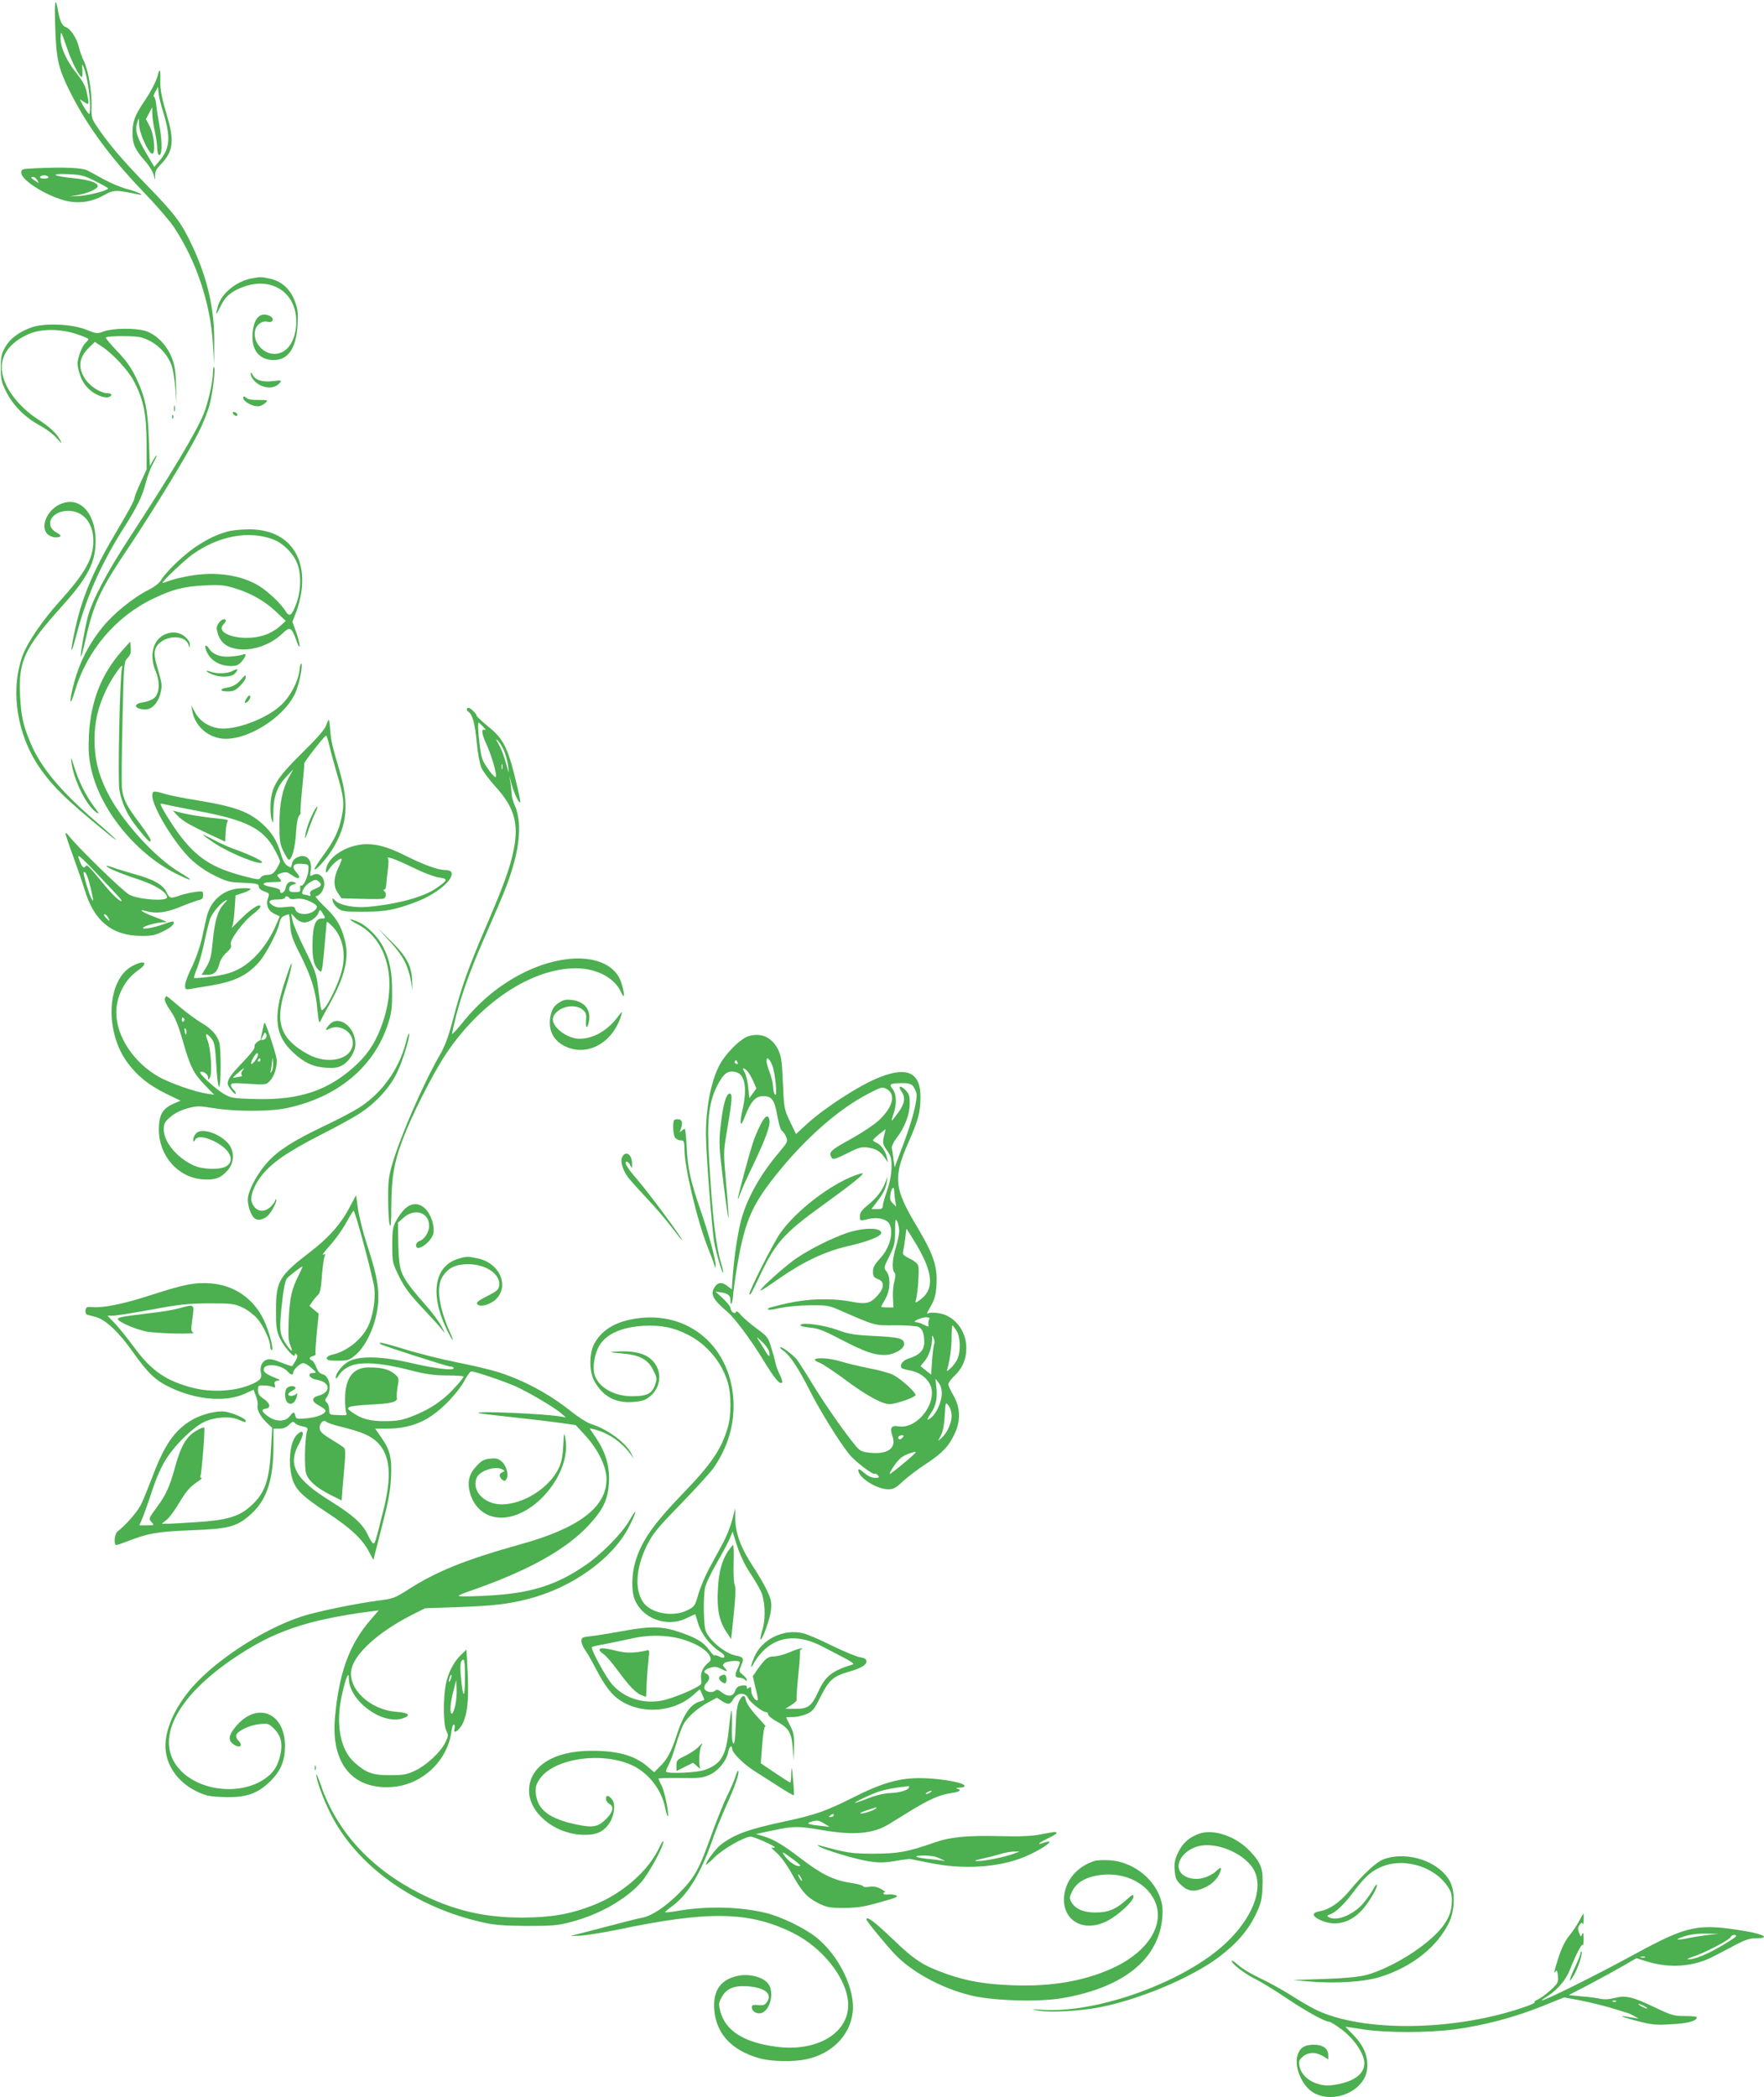 <?xml version="1.0" standalone="no"?>
<!DOCTYPE svg PUBLIC "-//W3C//DTD SVG 20010904//EN"
 "http://www.w3.org/TR/2001/REC-SVG-20010904/DTD/svg10.dtd">
<svg version="1.0" xmlns="http://www.w3.org/2000/svg"
 width="1077pt" height="1280pt" viewBox="0 0 1077 1280"
 preserveAspectRatio="xMidYMid meet">
<g transform="translate(0,1280) scale(0.1,-0.1)"
fill="#4caf50" stroke="none">
<path d="M337 12640 c6 -196 18 -252 83 -385 102 -209 248 -410 450 -620 80
-83 166 -182 191 -220 138 -208 224 -466 239 -715 l7 -125 1 125 c3 207 -39
395 -132 595 -67 144 -106 196 -280 375 -151 155 -241 261 -311 368 -25 38
-28 50 -26 120 2 87 -21 217 -48 272 -10 19 -24 58 -30 85 -14 55 -51 110 -80
120 -21 6 -37 40 -47 100 -16 94 -22 59 -17 -95z m72 -133 c28 -84 76 -177 91
-177 3 0 4 19 3 43 -3 38 -2 39 8 17 18 -42 39 -168 39 -233 -1 -58 -2 -61
-16 -42 -9 11 -23 33 -31 49 l-16 30 27 -17 c31 -21 32 -16 15 62 -7 36 -26
69 -65 118 -58 73 -94 152 -94 208 0 19 2 35 4 35 2 0 18 -42 35 -93z"/>
<path d="M964 12343 c-10 -39 -40 -98 -86 -166 -54 -80 -69 -119 -69 -187 -1
-68 16 -105 76 -172 24 -27 48 -65 53 -85 11 -37 11 -38 9 -6 -1 25 7 41 35
70 73 75 83 139 43 277 -40 139 -48 178 -46 239 2 61 -5 74 -15 30z m32 -226
c47 -153 43 -221 -21 -297 l-33 -39 -51 87 c-57 97 -68 138 -53 185 10 32 10
32 11 -14 1 -49 55 -170 79 -177 23 -7 15 109 -12 163 l-25 48 19 36 19 36 1
-40 c0 -22 7 -69 15 -105 8 -36 14 -82 15 -102 0 -20 4 -39 9 -43 21 -12 23
70 6 169 -10 56 -20 120 -22 144 -3 23 -9 42 -14 42 -4 0 0 13 9 30 l17 30 3
-38 c2 -20 14 -72 28 -115z"/>
<path d="M218 11773 c-85 -4 -88 -4 -88 -28 0 -49 180 -156 294 -175 74 -12
144 1 213 40 57 32 73 32 203 4 55 -12 2 15 -60 31 -36 9 -99 35 -140 57 -41
23 -88 48 -105 57 -31 17 -140 22 -317 14z m365 -79 c42 -21 77 -41 77 -44 0
-12 -115 -42 -174 -46 l-61 -3 53 9 c54 10 106 32 117 49 13 22 -48 44 -143
53 -130 13 -156 30 -37 25 81 -3 98 -8 168 -43z m-288 26 c4 -6 -7 -10 -25
-10 -18 0 -29 4 -25 10 3 6 15 10 25 10 10 0 22 -4 25 -10z m-67 -20 c12 -20
12 -21 -13 -4 -28 18 -31 24 -12 24 7 0 18 -9 25 -20z"/>
<path d="M1533 11100 c-93 -19 -181 -92 -202 -167 -17 -60 -13 -62 13 -8 28
60 56 87 119 115 191 85 360 -27 345 -227 -8 -105 -60 -173 -133 -173 -70 0
-132 73 -118 140 7 38 44 65 77 56 34 -8 44 21 12 36 -56 25 -94 -11 -103 -97
-11 -102 31 -165 114 -172 98 -8 152 65 160 217 4 71 1 95 -17 142 -27 73 -82
123 -152 137 -54 12 -56 12 -115 1z"/>
<path d="M193 10802 c-77 -28 -129 -66 -160 -119 -24 -42 -28 -58 -28 -128 0
-71 4 -88 33 -146 42 -84 113 -155 203 -205 40 -21 87 -57 106 -79 31 -35 33
-36 20 -10 -20 39 -68 83 -137 127 -94 60 -176 155 -205 239 -42 117 9 215
145 278 76 35 194 36 298 2 39 -13 72 -27 72 -31 0 -4 -9 -15 -20 -25 -11 -10
-27 -42 -36 -72 -14 -48 -14 -58 1 -110 11 -39 29 -69 54 -94 36 -37 100 -63
127 -52 22 8 17 23 -8 23 -44 0 -109 42 -139 88 -46 72 -37 133 30 196 l30 29
43 -28 c67 -44 160 -144 195 -211 59 -112 77 -199 78 -379 l0 -160 -37 -81
c-21 -45 -38 -89 -38 -99 0 -10 -44 -90 -97 -179 -146 -244 -217 -406 -261
-601 -35 -154 -34 -197 2 -60 61 236 151 441 293 665 82 129 111 189 133 273
10 40 30 93 45 120 15 26 24 47 21 47 -3 0 -13 -15 -23 -32 l-18 -33 -6 160
c-6 185 -22 261 -80 383 -30 61 -59 102 -114 159 -41 43 -72 80 -69 83 12 11
179 12 218 0 88 -25 163 -99 188 -184 6 -23 15 -81 19 -131 l7 -90 -3 110 c-2
84 -8 124 -25 169 -30 79 -97 147 -165 167 -64 18 -198 16 -252 -4 -39 -15
-44 -14 -105 10 -86 36 -256 43 -335 15z"/>
<path d="M1300 10525 c0 -54 -29 -183 -56 -250 -46 -113 -197 -365 -452 -755
-140 -214 -229 -384 -256 -485 -19 -74 -48 -237 -42 -242 2 -3 14 40 26 94 53
232 88 309 270 579 145 217 351 554 420 690 26 51 57 127 69 171 21 80 39 233
27 233 -3 0 -6 -16 -6 -35z"/>
<path d="M1531 10519 c-1 -28 39 -68 79 -79 42 -11 77 -3 99 24 13 15 9 16
-42 10 -65 -8 -109 6 -125 39 -8 16 -11 18 -11 6z"/>
<path d="M1487 10365 c7 -20 55 -45 87 -45 21 0 56 22 56 36 0 2 -25 3 -56 3
-30 -1 -60 3 -67 10 -16 16 -27 14 -20 -4z"/>
<path d="M1062 10305 c0 -16 2 -22 5 -12 2 9 2 23 0 30 -3 6 -5 -1 -5 -18z"/>
<path d="M1422 10278 c5 -15 28 -23 28 -10 0 5 -7 13 -16 16 -10 4 -14 1 -12
-6z"/>
<path d="M1051 10254 c0 -11 3 -14 6 -6 3 7 2 16 -1 19 -3 4 -6 -2 -5 -13z"/>
<path d="M364 9721 c-77 -36 -119 -136 -75 -180 12 -12 34 -21 51 -21 36 0 39
12 6 29 -79 43 -34 132 68 133 93 2 156 -73 156 -184 0 -107 -50 -196 -210
-373 -99 -110 -190 -243 -220 -321 -82 -220 -36 -500 114 -707 78 -107 154
-180 374 -361 130 -107 96 -69 -53 59 -204 175 -327 323 -388 469 -45 107 -57
160 -64 281 -12 221 23 296 258 558 156 173 203 266 203 397 -1 174 -102 277
-220 221z"/>
<path d="M1390 9556 c-69 -20 -114 -41 -190 -90 -74 -48 -187 -156 -217 -207
-11 -19 -41 -42 -81 -62 -88 -44 -210 -143 -276 -225 -93 -115 -150 -233 -185
-384 -20 -87 -10 -94 15 -10 73 249 249 458 479 568 118 57 188 75 317 81 91
5 117 2 180 -17 98 -29 186 -79 256 -146 l57 -54 -39 -35 c-21 -19 -61 -42
-90 -51 -128 -44 -308 3 -252 65 20 22 20 31 1 31 -8 0 -22 -11 -31 -25 -14
-22 -14 -30 -3 -66 17 -50 51 -78 110 -89 92 -17 207 21 282 92 48 46 56 42
87 -42 12 -36 19 -46 19 -30 0 14 -10 52 -22 85 l-22 60 22 56 c13 31 27 88
33 126 33 233 -95 385 -323 382 -45 0 -102 -6 -127 -13z m277 -48 c67 -25 135
-97 154 -165 19 -66 14 -158 -11 -225 -29 -78 -43 -87 -68 -46 -27 44 -107
119 -159 151 -108 67 -264 90 -421 63 -51 -9 -109 -23 -129 -31 -20 -8 -38
-14 -40 -12 -6 6 131 136 182 173 159 113 343 148 492 92z"/>
<path d="M992 8920 c-62 -38 -79 -129 -42 -216 29 -67 24 -140 -11 -166 -14
-11 -44 -22 -67 -25 -65 -9 -51 -43 17 -43 39 0 77 41 91 100 11 44 9 58 -15
141 -21 70 -25 99 -18 123 23 81 174 106 203 33 l9 -22 0 22 c1 12 -12 32 -30
47 -38 32 -90 34 -137 6z"/>
<path d="M745 8828 c-126 -142 -191 -308 -202 -513 -4 -83 -2 -132 11 -195 50
-251 268 -525 518 -651 105 -53 120 -49 26 6 -153 90 -363 323 -447 498 -52
105 -74 199 -74 312 0 111 22 204 74 310 37 76 109 176 94 130 -13 -40 -27
-685 -16 -747 14 -80 50 -157 111 -232 60 -76 80 -95 80 -74 0 8 -32 56 -70
107 -79 104 -98 142 -106 215 -2 28 -1 212 4 408 8 352 8 358 31 382 17 18 22
33 19 62 l-3 38 -50 -56z"/>
<path d="M1256 8838 c20 -63 78 -102 152 -103 36 0 48 5 68 28 28 33 31 52 7
42 -10 -4 -43 -10 -74 -12 -61 -6 -109 12 -132 47 -16 27 -30 25 -21 -2z"/>
<path d="M1828 8705 c-8 -64 -54 -153 -108 -205 -88 -86 -286 -160 -385 -145
-62 9 -115 44 -143 95 l-24 45 6 -35 c16 -89 90 -157 181 -168 146 -16 372
122 445 272 26 53 53 186 38 186 -3 0 -8 -20 -10 -45z"/>
<path d="M1420 8705 c-29 -17 -98 -19 -134 -5 -39 14 -31 1 9 -16 51 -21 118
-18 140 6 23 26 17 32 -15 15z"/>
<path d="M1464 8644 c-22 -23 -44 -35 -73 -40 -53 -8 -53 -24 0 -24 33 0 47 6
75 34 19 19 34 41 34 50 0 20 2 21 -36 -20z"/>
<path d="M1507 8540 c-9 -13 -14 -26 -12 -29 9 -8 38 26 33 40 -3 8 -10 5 -21
-11z"/>
<path d="M2850 8471 c0 -6 5 -13 10 -16 25 -15 40 -72 50 -182 7 -69 19 -135
29 -159 10 -22 49 -74 86 -115 115 -126 144 -226 111 -387 -22 -111 -61 -216
-172 -475 -107 -250 -148 -365 -199 -562 -28 -105 -48 -159 -80 -215 -99 -170
-241 -496 -291 -668 -21 -73 -25 -107 -24 -212 0 -69 4 -138 9 -155 7 -22 10
11 10 115 2 174 16 262 66 395 54 148 184 405 265 528 211 318 526 527 796
527 126 0 236 -58 275 -144 23 -51 25 -21 4 51 -51 171 -310 203 -584 73 -150
-72 -280 -177 -392 -318 -33 -40 -59 -68 -59 -62 0 6 11 56 25 111 31 122 86
276 155 434 29 66 75 172 102 235 97 222 135 378 126 507 -3 38 -13 83 -23
102 -9 19 -18 48 -20 65 -1 17 -5 51 -8 76 l-7 45 13 -50 c14 -52 45 -120 53
-113 2 3 -5 42 -16 89 -59 249 -82 297 -186 380 -35 29 -64 56 -64 61 0 11
-38 48 -50 48 -5 0 -10 -4 -10 -9z m101 -108 c13 -14 19 -23 12 -19 -26 14
-24 -19 5 -82 32 -69 66 -185 60 -203 -5 -16 -70 70 -85 113 -13 38 -31 218
-21 218 2 0 15 -12 29 -27z m133 -162 c8 -21 17 -61 20 -88 5 -40 3 -36 -14
26 -11 41 -29 89 -40 108 -26 44 -26 53 0 20 11 -14 27 -44 34 -66z m-17 -93
c-3 -7 -5 -2 -5 12 0 14 2 19 5 13 2 -7 2 -19 0 -25z"/>
<path d="M1991 8372 c-9 -25 -55 -78 -146 -167 -153 -151 -185 -202 -193 -305
-2 -36 0 -81 6 -100 9 -32 10 -28 11 41 1 99 23 158 78 217 l44 47 -25 -45
c-42 -76 -60 -163 -60 -290 0 -100 3 -121 23 -163 13 -26 27 -50 32 -53 18
-11 41 69 46 160 3 55 11 97 19 107 8 9 12 18 9 20 -2 3 2 69 10 148 8 78 14
146 12 150 -2 9 124 171 134 171 3 0 12 -26 19 -57 7 -32 27 -107 45 -168 44
-146 49 -188 31 -272 -17 -84 -46 -144 -115 -238 -28 -38 -51 -74 -51 -79 0
-19 76 64 110 121 91 149 102 275 44 475 -46 158 -52 181 -58 251 -2 32 -6 60
-8 63 -2 2 -10 -13 -17 -34z"/>
<path d="M435 8154 c14 -115 92 -271 154 -313 20 -13 17 -6 -13 33 -50 66 -95
155 -123 246 -17 55 -22 64 -18 34z"/>
<path d="M930 7943 c0 -68 132 -286 231 -383 43 -41 91 -75 147 -103 77 -38
92 -42 178 -45 83 -4 94 -7 94 -23 0 -11 12 -22 34 -30 31 -11 32 -14 23 -39
-16 -41 -1 -78 37 -97 l34 -16 -24 -56 c-56 -127 -144 -227 -239 -272 -42 -20
-90 -32 -158 -40 -53 -7 -99 -10 -102 -8 -2 3 6 32 20 64 13 33 33 107 45 165
12 58 28 119 34 135 16 38 62 92 90 107 18 9 17 6 -6 -18 -39 -42 -57 -103
-69 -229 -9 -93 -15 -117 -39 -157 l-29 -48 33 0 c43 0 62 17 75 67 7 25 24
52 45 70 25 23 31 34 25 49 -9 26 80 145 140 188 23 17 41 36 41 43 0 24 -61
-16 -125 -81 -32 -33 -55 -55 -51 -48 10 16 14 46 20 132 l4 65 46 15 c25 8
46 19 46 24 0 4 -28 7 -63 4 -104 -6 -182 -74 -206 -178 -6 -25 -19 -85 -30
-135 -12 -51 -38 -124 -61 -170 -22 -44 -40 -93 -40 -108 0 -26 2 -28 33 -23
17 3 74 13 126 21 146 25 224 63 296 147 42 50 111 183 121 234 5 25 14 38 31
45 13 5 26 9 27 9 2 0 6 -31 8 -68 4 -58 14 -86 61 -178 67 -134 95 -221 105
-339 6 -64 11 -84 17 -70 5 11 30 59 57 106 94 169 122 285 93 392 -23 89 -52
136 -124 204 -36 35 -60 63 -53 63 24 0 52 40 52 75 0 44 -36 73 -69 55 -19
-10 -20 -8 -15 19 14 70 -23 113 -77 90 -20 -8 -32 -21 -36 -40 -5 -27 -6 -27
-29 -13 -15 10 -29 36 -39 72 -22 76 -54 130 -108 179 -86 79 -171 110 -402
148 -82 13 -172 31 -200 40 -68 20 -75 19 -75 -12z m280 -93 c295 -55 399
-108 468 -238 18 -33 32 -64 32 -70 0 -6 -10 -26 -22 -46 -18 -28 -30 -35 -55
-36 -19 0 -36 -7 -41 -16 -8 -15 -19 -14 -113 11 -182 48 -278 110 -382 248
-49 66 -117 175 -117 190 0 3 15 1 33 -4 17 -4 106 -22 197 -39z m673 -358
c-1 -40 -31 -105 -44 -97 -5 4 -8 -4 -6 -17 2 -20 -2 -23 -33 -23 -28 0 -35 4
-35 20 0 12 9 21 25 26 21 5 22 7 8 14 -28 11 -48 -2 -54 -35 -6 -29 -34 -43
-34 -16 0 8 -19 16 -52 22 -65 11 -65 29 0 30 66 1 67 2 47 24 -17 19 -17 20
11 31 18 6 35 7 44 1 8 -5 25 -15 37 -23 32 -19 40 -3 13 26 -33 36 -21 57 32
53 42 -3 43 -4 41 -36z m65 -74 c19 -19 15 -27 -24 -43 -26 -11 -35 -19 -30
-31 5 -12 2 -15 -10 -10 -8 3 -21 6 -28 6 -24 0 -6 44 27 68 36 25 48 27 65
10z m-182 -99 c4 -7 21 -9 43 -5 24 3 50 -1 77 -13 51 -23 59 -35 38 -55 -34
-35 -112 -32 -121 4 -5 18 -11 19 -59 14 -41 -5 -59 -3 -79 10 -35 23 -23 36
31 36 24 0 44 5 44 10 0 13 17 13 26 -1z m214 -110 c7 -12 4 -15 -12 -15 -41
2 -58 -40 -60 -149 -2 -101 9 -143 45 -173 11 -10 16 10 26 126 7 75 13 147
14 159 1 22 2 22 30 -5 68 -64 92 -169 63 -280 -18 -70 -77 -196 -106 -226
-21 -22 -18 -32 -39 134 -9 74 -19 102 -80 225 -38 77 -73 158 -76 180 l-7 40
26 -28 c16 -17 35 -27 54 -27 34 0 78 31 88 62 6 21 9 19 34 -23z"/>
<path d="M1080 7826 c31 -35 78 -62 200 -119 l95 -44 3 61 c2 33 8 64 14 67 6
4 -25 10 -68 14 -73 6 -184 24 -244 41 l-25 7 25 -27z"/>
<path d="M1240 7705 c0 -3 34 -28 75 -55 98 -63 285 -137 285 -112 0 10 -90
52 -179 83 -30 11 -83 35 -118 54 -35 19 -63 32 -63 30z"/>
<path d="M1902 7818 c-17 -35 -33 -83 -37 -108 -5 -40 -3 -36 20 29 14 40 33
87 41 103 9 16 13 32 11 35 -3 2 -19 -24 -35 -59z"/>
<path d="M400 7712 c0 -6 22 -72 49 -145 26 -72 56 -159 66 -192 56 -194 168
-287 347 -287 64 -1 87 4 133 27 51 24 75 48 63 60 -2 3 -26 -4 -54 -14 -61
-23 -139 -37 -130 -23 7 11 83 32 123 33 32 0 32 0 -70 39 -63 25 -87 44 -35
29 61 -17 120 -10 206 25 45 19 96 37 112 41 24 5 30 12 30 32 0 25 -1 25 -50
19 -27 -4 -68 -13 -91 -21 -58 -21 -63 -19 -82 19 -21 46 -80 79 -197 111 -52
15 -112 33 -132 41 -21 7 -38 12 -38 9 0 -10 81 -45 185 -79 111 -36 185 -81
185 -113 0 -26 -172 -14 -230 16 -40 21 -317 291 -371 361 -10 14 -19 19 -19
12z m301 -360 c44 -47 52 -59 30 -48 -15 8 -53 46 -84 83 -108 131 -116 139
-125 125 -11 -17 -24 -1 -41 48 -12 36 10 16 220 -208z m-157 65 c8 -29 17
-68 21 -87 6 -35 6 -35 -9 -10 -12 22 -46 135 -46 155 0 3 4 3 10 0 5 -3 16
-29 24 -58z m116 -217 c6 -11 9 -20 7 -20 -2 0 -12 9 -22 20 -10 11 -13 20 -7
20 6 0 16 -9 22 -20z"/>
<path d="M2190 7643 c-107 -18 -200 -92 -200 -158 0 -16 4 -14 21 12 19 30 67
69 75 61 2 -3 -6 -24 -18 -49 -32 -67 -34 -117 -6 -158 l23 -34 120 -3 c65 -2
127 -2 136 1 18 6 20 35 4 47 -6 5 -6 8 1 8 6 0 11 12 12 28 1 15 5 57 10 94
6 46 5 69 -2 72 -6 3 3 3 19 -1 17 -3 79 -30 138 -59 63 -31 129 -56 158 -60
57 -8 55 -15 -18 -66 -78 -53 -234 -96 -415 -113 -81 -8 -172 9 -200 37 -20
20 -20 20 -16 -3 2 -12 16 -31 31 -43 26 -19 42 -21 155 -21 134 0 193 11 325
61 124 48 230 136 213 180 -3 8 -19 14 -40 14 -43 0 -132 33 -242 88 -119 60
-200 79 -284 65z"/>
<path d="M2181 7160 c181 -93 245 -334 158 -594 -37 -111 -82 -185 -151 -253
-170 -165 -352 -229 -628 -221 -139 4 -149 5 -196 33 -45 26 -150 122 -142
131 12 11 48 -11 48 -30 1 -20 1 -20 12 -2 15 26 5 181 -16 229 -18 44 -4 46
28 4 16 -21 20 -49 26 -149 3 -68 11 -131 16 -140 13 -24 16 229 2 272 -14 45
-50 84 -113 120 -27 16 -84 58 -127 94 -42 36 -78 66 -81 66 -3 0 -8 -7 -11
-16 -3 -9 10 -38 34 -72 30 -43 48 -88 75 -181 45 -159 66 -203 136 -274 l57
-59 -46 7 c-72 11 -221 63 -290 101 -155 87 -262 248 -262 394 0 100 52 201
131 256 68 47 45 68 -31 29 -159 -82 -174 -403 -28 -596 59 -78 128 -133 231
-184 l89 -43 -46 -20 c-64 -29 -86 -68 -86 -157 0 -159 116 -291 265 -303 77
-6 113 7 155 55 41 46 43 117 4 163 -52 61 -159 97 -194 65 -11 -10 -20 -28
-20 -39 1 -19 2 -19 11 -3 14 24 56 21 117 -9 95 -47 129 -116 76 -151 -39
-25 -148 -22 -205 5 -103 50 -179 143 -179 218 0 37 5 47 41 77 26 23 63 41
103 52 58 16 70 16 163 1 130 -21 340 -21 440 0 309 64 534 248 620 509 23 68
27 98 27 200 0 125 -14 196 -56 278 -29 57 -93 122 -143 146 -67 31 -78 24
-14 -9z m-1056 -579 c3 -5 1 -12 -5 -16 -5 -3 -10 1 -10 9 0 18 6 21 15 7z
m13 -87 c-3 -14 -5 -12 -10 9 -3 19 -2 25 4 19 6 -6 8 -18 6 -28z"/>
<path d="M2383 7051 c80 -88 108 -142 127 -244 l9 -52 -3 66 c-5 88 -36 145
-134 240 l-76 74 77 -84z"/>
<path d="M1735 6797 c-68 -210 -54 -319 54 -420 67 -63 123 -89 201 -94 51 -3
73 0 100 15 42 23 80 84 80 130 0 104 -101 180 -158 119 -27 -29 -28 -41 -3
-27 62 33 145 -15 145 -85 0 -100 -148 -138 -273 -70 -167 91 -204 192 -142
387 29 90 47 168 40 168 -2 0 -22 -55 -44 -123z"/>
<path d="M3410 6678 c-27 -18 -38 -35 -47 -70 -20 -84 9 -154 81 -191 139 -72
301 17 351 193 6 20 1 16 -22 -15 -63 -85 -150 -135 -235 -135 -61 0 -140 49
-159 99 -27 70 109 132 176 80 23 -19 26 -28 23 -65 -4 -53 8 -58 18 -7 13 71
-28 121 -107 130 -35 4 -51 0 -79 -19z"/>
<path d="M1607 6532 c-3 -17 -9 -43 -12 -58 l-5 -29 14 30 c13 27 15 28 22 11
6 -16 -9 -36 -26 -33 -17 2 -51 -27 -46 -40 4 -10 -19 -41 -68 -92 -74 -77
-96 -107 -96 -135 0 -17 49 -77 50 -60 0 6 -7 17 -15 24 -8 7 -15 19 -15 27 0
13 16 14 108 8 105 -7 107 -6 130 18 25 27 42 76 42 124 0 26 -62 218 -74 230
-2 2 -6 -9 -9 -25z m-42 -195 c-27 -43 -45 -40 -21 3 11 22 25 35 29 31 5 -5
1 -20 -8 -34z m95 -74 c-10 -16 -11 -15 -6 7 3 14 7 39 8 55 1 26 2 25 5 -7 2
-21 -1 -46 -7 -55z m-70 67 c0 -5 -5 -10 -11 -10 -5 0 -7 5 -4 10 3 6 8 10 11
10 2 0 4 -4 4 -10z m-110 -65 c-6 -8 -9 -19 -5 -25 3 -5 3 -10 -2 -10 -4 0
-19 -3 -33 -6 -23 -5 -23 -3 10 25 37 33 50 40 30 16z"/>
<path d="M2477 6433 c-43 -163 -148 -307 -285 -394 -36 -23 -135 -75 -220
-115 -182 -87 -273 -145 -339 -218 -55 -60 -108 -153 -118 -209 -9 -45 17
-122 45 -137 22 -12 58 0 81 26 23 27 52 85 45 92 -3 3 -6 1 -6 -5 0 -6 -12
-22 -26 -37 -44 -43 -97 -31 -117 27 -12 33 14 103 58 159 63 81 159 147 360
250 99 50 212 112 250 138 95 64 177 155 219 243 35 72 80 219 74 238 -2 6
-12 -20 -21 -58z"/>
<path d="M4575 6477 c-53 -13 -151 -112 -188 -189 -49 -102 -77 -254 -77 -413
0 -107 37 -585 51 -659 12 -68 49 -190 54 -184 2 2 -2 26 -11 53 -34 113 -54
288 -74 628 -15 247 -3 356 47 457 41 80 66 99 117 86 54 -13 69 -100 40 -226
-21 -95 -14 -119 14 -45 35 91 65 125 111 125 53 0 70 -23 87 -121 8 -46 20
-87 28 -91 7 -4 19 -21 26 -37 11 -28 9 -32 -43 -94 -108 -127 -186 -263 -225
-389 -23 -73 -47 -224 -58 -360 l-6 -88 -26 20 c-32 26 -57 25 -76 -2 -32 -46
-17 -76 75 -155 43 -36 144 -171 214 -286 75 -123 106 -160 120 -145 4 3 -2
23 -13 45 -11 21 -23 54 -27 73 -4 19 -16 63 -27 98 -18 58 -23 66 -88 113
-38 28 -81 65 -96 82 -17 21 -27 28 -31 19 -6 -17 -33 4 -33 25 0 8 -21 34
-46 58 l-46 42 33 -5 c44 -6 59 -19 59 -50 0 -38 12 -19 15 25 1 21 10 83 18
138 49 308 89 408 241 599 178 224 383 405 566 500 80 42 87 43 112 30 60 -32
41 -110 -46 -192 -28 -26 -103 -76 -166 -111 -133 -73 -144 -84 -121 -119 6
-11 26 -5 92 28 72 37 89 41 127 36 50 -7 77 -23 104 -63 l20 -28 -7 30 c-8
38 -35 77 -63 90 -12 5 -22 12 -22 16 0 3 17 20 38 37 l39 30 -10 -43 c-9 -41
-8 -48 18 -86 25 -36 29 -49 28 -107 -1 -43 -11 -93 -27 -139 -14 -40 -26 -82
-26 -93 0 -16 -7 -20 -35 -20 l-35 0 36 47 c39 51 53 80 60 128 4 26 3 25 -9
-8 -21 -55 -53 -97 -108 -142 -37 -30 -49 -47 -49 -67 0 -31 -1 -31 59 -17 51
11 106 -2 121 -31 28 -52 2 -148 -56 -210 -34 -37 -44 -55 -44 -81 0 -29 5
-36 30 -46 39 -14 40 -50 4 -93 -48 -56 -73 -63 -165 -45 -123 23 -264 19
-393 -10 -60 -13 -111 -27 -114 -30 -13 -13 9 -12 73 2 39 8 120 16 180 16
100 1 116 -1 175 -27 232 -101 214 -96 347 -95 69 0 130 -4 141 -10 25 -13 35
-41 35 -95 0 -47 -30 -78 -93 -97 -37 -11 -58 -38 -46 -58 3 -4 25 -11 48 -15
79 -13 138 -71 138 -136 0 -109 -109 -221 -202 -206 -47 8 -57 -8 -38 -63 23
-71 -30 -109 -139 -98 -47 5 -60 11 -84 39 -61 71 -192 258 -268 383 -43 71
-87 139 -96 150 -27 30 -93 79 -99 72 -3 -3 6 -13 21 -23 36 -24 91 -106 163
-249 60 -118 174 -302 235 -379 35 -44 145 -129 157 -121 4 3 13 -2 20 -10 11
-13 8 -15 -18 -15 -21 0 -43 11 -67 31 -23 21 -35 26 -35 16 0 -45 112 -117
183 -117 32 0 47 8 90 49 29 26 91 74 139 105 101 66 141 108 177 186 37 80
35 156 -7 231 -18 31 -32 62 -32 70 0 8 16 31 36 50 50 47 74 102 74 172 0
106 -75 199 -170 212 -27 4 -54 4 -60 0 -15 -9 -13 -2 17 50 20 37 28 66 31
126 6 109 -19 183 -117 348 -143 238 -150 303 -52 524 58 132 70 178 71 270 0
150 -79 189 -249 122 -120 -47 -329 -181 -444 -285 l-67 -62 -37 77 c-36 76
-36 80 -43 236 -6 140 -10 163 -31 206 -37 71 -99 100 -174 80z m140 -179 c19
-49 33 -203 16 -178 -6 8 -11 30 -11 47 0 18 -9 56 -20 85 -11 29 -20 61 -20
71 0 31 17 18 35 -25z m-212 18 c4 -10 1 -13 -8 -9 -8 3 -12 9 -9 14 7 12 11
11 17 -5z m60 -54 c9 -9 25 -37 36 -61 l19 -44 -21 -30 -22 -29 -7 67 c-3 36
-14 77 -22 91 -19 28 -7 32 17 6z m1010 -89 c8 -10 18 -30 22 -44 9 -37 -25
-171 -84 -324 l-49 -130 -7 50 c-3 28 -8 58 -10 68 -2 10 11 38 29 61 50 65
80 143 80 208 1 50 -3 61 -26 85 -31 31 -48 25 -24 -9 26 -36 20 -75 -20 -129
-20 -27 -37 -49 -39 -49 -2 0 2 19 10 41 21 59 19 121 -5 152 -24 30 -17 35
56 36 37 1 55 -4 67 -16z m-113 -647 c0 -13 3 -39 6 -57 l6 -34 -21 20 c-16
16 -19 28 -14 58 6 41 23 51 23 13z m30 -238 c0 -20 -9 -65 -20 -100 -22 -69
-26 -138 -9 -155 7 -7 7 -24 -1 -56 -7 -25 -10 -70 -8 -101 l3 -56 -37 0 c-21
0 -38 2 -38 4 0 2 11 24 25 47 31 54 34 135 7 169 -17 21 -17 24 18 93 31 64
35 79 35 153 0 70 2 79 12 61 7 -12 12 -38 13 -59z m103 -81 c108 -181 113
-282 17 -346 -23 -15 -23 -15 -17 9 11 40 20 175 14 202 -4 15 -22 31 -53 46
-39 19 -45 26 -40 45 3 12 9 48 13 80 3 31 7 57 8 57 1 0 27 -42 58 -93z m80
-459 c-4 -7 -6 -21 -5 -31 3 -17 2 -17 -27 -3 -16 9 -38 16 -48 16 -30 1 28
29 60 30 20 0 26 -4 20 -12z m167 -70 c24 -39 27 -123 6 -171 -7 -18 -26 -43
-41 -57 -24 -22 -27 -23 -21 -5 15 50 26 133 26 196 0 38 2 69 5 69 3 0 14
-15 25 -32z m-136 -80 c-3 -5 -9 -50 -13 -98 l-6 -90 -33 26 -32 26 24 29 c27
32 45 85 47 134 0 29 1 29 10 7 5 -13 6 -28 3 -34z m-1009 -45 c9 -38 0 -38
-22 0 -11 19 -29 47 -39 63 -18 29 -17 29 18 -5 20 -18 39 -45 43 -58z m1055
-257 c0 -49 -31 -120 -62 -146 -32 -26 -33 -18 -4 25 31 45 40 91 33 158 l-6
52 19 -24 c13 -15 20 -38 20 -65z m60 -138 c0 -44 -27 -103 -60 -133 l-23 -20
18 35 c12 22 20 65 23 119 5 85 5 85 23 62 11 -14 19 -39 19 -63z m-300 -133
c-7 -8 -16 -12 -21 -9 -13 8 -1 24 18 24 13 0 13 -3 3 -15z m80 -90 c0 -8
-153 -135 -158 -131 -2 3 10 25 27 50 32 46 53 62 100 77 14 4 27 8 29 8 1 1
2 -1 2 -4z"/>
<path d="M4443 6118 c-17 -21 -32 -86 -44 -198 -10 -95 -9 -124 17 -332 15
-125 30 -226 32 -223 2 2 -4 93 -14 203 -17 190 -17 203 0 303 32 190 38 241
28 251 -5 5 -13 4 -19 -4z"/>
<path d="M4642 5933 c-16 -32 -37 -80 -45 -108 -27 -83 -96 -339 -92 -343 1
-2 8 13 15 33 6 19 42 100 80 178 74 156 103 235 98 268 -6 41 -27 31 -56 -28z"/>
<path d="M4117 5964 c-11 -11 -8 -83 3 -105 6 -10 21 -19 34 -19 22 0 24 -4
25 -59 1 -108 77 -427 139 -586 22 -55 42 -109 45 -120 4 -19 5 -19 6 1 2 31
-41 190 -88 326 -66 192 -82 264 -88 391 -3 64 -9 117 -12 117 -4 0 -13 -6
-20 -12 -12 -11 -13 -9 -6 7 15 38 11 60 -10 63 -12 2 -24 0 -28 -4z"/>
<path d="M3800 5740 c-15 -27 1 -81 36 -128 16 -20 67 -77 114 -127 47 -49
114 -127 148 -172 35 -46 65 -83 67 -83 10 0 -204 290 -272 368 -66 76 -87
112 -65 112 5 0 14 -10 20 -22 10 -22 11 -22 11 5 2 58 -37 88 -59 47z"/>
<path d="M5220 5626 c-153 -57 -359 -215 -456 -352 -43 -61 -197 -365 -188
-373 6 -7 7 -6 77 141 86 177 142 238 374 405 169 122 257 192 238 192 -5 0
-26 -6 -45 -13z"/>
<path d="M2136 5434 c-54 -104 -129 -189 -242 -275 -190 -146 -209 -178 -209
-354 0 -104 3 -127 23 -171 24 -53 92 -130 92 -104 0 10 3 11 11 3 10 -10 4
-25 -27 -71 -2 -2 -32 8 -68 22 -50 20 -70 24 -90 16 -28 -10 -42 -46 -32 -84
8 -31 -15 -51 -90 -77 -91 -32 -221 -36 -321 -11 -169 43 -258 104 -365 250
-39 53 -91 118 -117 145 l-45 47 35 0 c20 0 125 17 235 37 172 32 219 37 349
38 137 0 155 -2 203 -24 31 -14 69 -43 92 -68 38 -44 80 -134 80 -173 0 -11 4
-20 9 -20 15 0 -17 120 -50 187 -63 129 -180 209 -323 220 -95 7 -159 -5 -366
-72 -167 -54 -290 -79 -358 -73 -32 3 -37 0 -40 -20 -2 -12 3 -24 10 -26 7 -2
32 -9 55 -15 58 -16 140 -93 225 -214 94 -132 137 -173 233 -218 157 -74 336
-88 451 -35 l52 24 15 -39 c8 -21 13 -47 10 -58 -6 -24 17 -68 57 -106 l32
-30 -7 -120 c-10 -203 -37 -279 -125 -358 -70 -63 -143 -85 -324 -97 -78 -5
-158 -10 -179 -10 l-39 0 32 26 c17 15 52 63 78 108 36 60 61 89 96 114 27 17
43 32 37 32 -7 0 -10 3 -8 8 8 12 30 293 24 299 -4 3 -26 -6 -51 -21 -59 -35
-92 -92 -128 -223 -32 -117 -54 -165 -107 -238 -54 -73 -55 -74 -35 -96 17
-19 16 -19 -29 -19 l-46 0 18 43 c10 23 37 99 60 169 29 88 58 151 90 200 57
87 160 186 227 219 63 30 156 37 208 15 45 -19 46 -19 46 -7 0 13 -79 48 -125
55 -49 8 -144 -16 -202 -50 -107 -62 -170 -153 -245 -354 -22 -58 -51 -129
-65 -159 -23 -47 -91 -126 -146 -169 -18 -14 -24 -82 -7 -82 5 0 32 9 61 20
129 51 188 62 394 70 237 9 282 21 370 101 95 87 134 208 135 417 l0 102 35 0
c25 0 44 8 60 24 20 20 26 22 36 10 6 -7 27 -16 46 -20 30 -6 34 -10 28 -28
-14 -44 -18 -223 -6 -259 15 -46 64 -88 149 -131 l68 -34 2 31 c1 18 7 87 13
155 9 94 9 126 0 135 -6 6 -42 30 -79 52 -51 31 -68 46 -70 66 -4 31 22 57 41
41 6 -6 41 -18 77 -27 142 -35 192 -57 235 -99 78 -79 89 -205 35 -417 -48
-193 -50 -199 -61 -199 -5 0 -21 25 -35 55 -32 67 -90 118 -229 205 -213 132
-261 219 -189 349 36 66 28 95 -15 52 -41 -41 -54 -174 -26 -267 20 -67 62
-108 215 -208 141 -93 213 -160 253 -237 15 -29 27 -51 27 -49 1 3 24 93 51
200 39 149 52 219 56 297 7 124 -5 172 -58 248 l-38 55 63 0 c156 0 263 45
376 159 44 44 88 100 105 133 17 32 36 58 42 58 23 0 202 -61 270 -91 80 -36
236 -128 278 -164 l30 -26 -37 6 c-105 17 -510 34 -497 21 2 -3 97 -14 209
-26 113 -12 246 -28 295 -35 l90 -13 58 -63 c79 -86 130 -191 130 -268 0 -170
-169 -298 -523 -396 -340 -95 -514 -165 -690 -278 -80 -51 -91 -55 -180 -66
-137 -18 -372 -66 -465 -96 -248 -80 -561 -289 -698 -465 -87 -110 -137 -229
-137 -326 0 -113 72 -219 187 -276 58 -28 79 -33 164 -36 137 -6 212 19 291
98 63 63 88 124 88 213 0 198 -161 271 -289 132 -52 -57 -62 -92 -31 -117 40
-32 70 -16 35 19 -9 8 -15 23 -13 32 5 25 82 62 143 68 52 5 56 4 89 -29 42
-42 53 -91 37 -161 -16 -69 -43 -110 -99 -147 -151 -100 -397 -71 -516 61
-156 174 -25 440 339 683 239 161 440 229 828 281 l49 6 -55 -64 c-126 -148
-188 -321 -212 -592 -25 -278 108 -439 348 -422 185 13 342 161 364 344 3 24
10 40 15 37 5 -3 6 -14 3 -25 -8 -24 7 -25 28 -1 47 52 62 154 52 348 l-7 136
-33 -32 c-46 -44 -81 -114 -94 -184 -16 -89 -14 -245 4 -280 14 -26 13 -32 -7
-73 -30 -59 -115 -138 -185 -171 -50 -23 -71 -27 -153 -27 -104 0 -144 14
-214 76 -90 78 -119 240 -77 421 24 104 41 142 41 93 1 -132 194 -279 321
-245 63 17 49 37 -31 42 -162 12 -300 143 -274 261 21 96 166 227 364 328 l85
43 200 7 c218 8 307 18 430 50 265 67 513 244 613 436 52 100 55 131 5 43 -48
-83 -175 -211 -277 -279 -148 -100 -282 -149 -467 -170 -102 -12 -299 -19
-299 -11 0 3 30 16 68 29 350 121 580 248 721 396 94 100 124 162 129 270 5
97 -20 180 -79 269 l-39 58 28 -6 c86 -21 169 -78 225 -156 l17 -25 -14 30
c-32 68 -145 152 -251 185 -22 7 -76 42 -120 77 -130 104 -282 186 -439 237
-40 13 -154 41 -252 60 -99 20 -244 56 -323 81 -80 25 -147 42 -150 40 -2 -3
-2 -6 0 -8 17 -11 409 -137 427 -137 12 0 22 -5 22 -11 0 -16 -115 -2 -265 33
-171 40 -308 44 -373 10 -42 -22 -82 -72 -82 -102 0 -8 9 0 20 18 13 21 38 41
67 54 65 29 195 20 363 -24 101 -26 145 -32 228 -33 56 0 102 -3 102 -7 0 -10
-66 -85 -104 -118 -59 -52 -123 -90 -201 -121 -68 -27 -94 -32 -170 -33 -95
-1 -148 13 -208 56 -26 19 -27 22 -12 31 10 5 65 11 124 14 129 6 171 16 164
42 -2 10 0 41 5 70 9 50 8 52 -20 76 -32 27 -78 39 -155 39 -96 1 -145 -63
-146 -188 -1 -39 3 -79 7 -88 7 -16 2 -18 -48 -15 -56 2 -56 2 -56 33 0 17 -7
37 -15 44 -11 9 -12 16 -5 25 39 47 25 137 -22 148 -16 4 -28 18 -37 42 -7 20
-19 39 -27 42 -20 8 -17 20 7 26 12 3 19 9 16 14 -3 4 1 61 7 126 l12 119 -29
24 -28 24 20 28 c11 16 27 34 35 41 9 8 17 43 21 109 4 53 11 107 16 120 6 15
5 21 -1 17 -21 -13 -8 6 43 63 28 32 70 91 91 130 22 40 42 72 45 72 10 0 120
-412 127 -475 7 -74 -10 -173 -41 -235 -41 -80 -132 -151 -220 -169 -17 -4
-30 -13 -30 -21 0 -12 15 -15 67 -15 59 0 70 3 104 31 79 63 144 224 144 353
0 88 -15 159 -71 330 -22 68 -46 163 -53 210 l-12 86 -38 -71z m-312 -416
c-43 -85 -55 -137 -61 -268 -4 -101 -3 -132 10 -163 21 -48 3 -38 -34 21 -33
53 -35 82 -15 259 7 65 18 118 27 129 13 16 88 74 96 74 2 0 -8 -23 -23 -52z
m78 -568 c32 -28 32 -29 10 -30 -40 0 -23 -34 20 -41 86 -14 93 -76 11 -98
-43 -12 -41 -37 7 -61 23 -12 40 -26 37 -33 -6 -20 -56 -39 -119 -44 -54 -5
-60 -4 -65 16 -7 27 -11 26 -35 -4 -26 -33 -82 -34 -128 -2 -42 28 -48 45 -18
49 34 5 28 33 -12 60 -27 18 -35 31 -35 53 0 28 3 30 35 29 19 0 44 -4 54 -9
16 -7 18 -5 14 13 -5 16 -1 22 16 25 19 3 18 5 -9 15 -58 24 -75 36 -75 53 0
41 106 32 145 -11 20 -22 35 -26 35 -8 0 19 42 58 62 58 10 0 32 -13 50 -30z
m937 -1897 c-1 -128 -13 -121 -25 14 -7 74 -2 103 16 103 6 0 10 -43 9 -117z
m-88 -4 c-5 -13 -10 -19 -10 -12 -1 15 10 45 15 40 3 -2 0 -15 -5 -28z m29
-156 c-6 -29 -16 -53 -21 -53 -14 0 -11 65 9 138 l17 67 3 -50 c2 -27 -2 -74
-8 -102z"/>
<path d="M1752 4328 c-17 -17 -15 -73 4 -89 21 -17 46 -1 56 36 5 21 4 25 -4
17 -15 -15 -48 -16 -48 -2 0 6 11 15 25 22 13 6 22 15 19 19 -8 13 -38 11 -52
-3z"/>
<path d="M2472 5422 c-16 -15 -40 -48 -53 -72 -21 -39 -24 -58 -24 -151 0
-104 1 -107 42 -191 33 -66 64 -108 140 -189 54 -57 109 -117 121 -134 22 -28
22 -26 -3 20 -14 28 -59 88 -101 135 -121 137 -147 180 -156 258 -4 37 -7 106
-7 153 l-1 87 35 31 c68 59 155 31 155 -51 0 -39 -29 -83 -60 -93 -11 -4 -20
-15 -20 -26 0 -46 94 19 106 73 9 43 -14 115 -48 149 -39 39 -85 39 -126 1z"/>
<path d="M5172 5275 c-88 -30 -214 -92 -304 -151 -63 -41 -233 -192 -225 -201
3 -2 53 31 113 73 148 103 281 166 420 198 120 27 204 60 204 81 0 34 -109 33
-208 0z"/>
<path d="M2801 5118 c-147 -42 -178 -212 -77 -425 40 -84 57 -99 21 -20 -67
153 -83 277 -42 337 35 53 80 74 156 74 107 0 196 -60 189 -128 -3 -27 -12
-35 -68 -64 -67 -34 -79 -45 -60 -57 21 -13 79 6 109 36 82 82 21 220 -111
248 -57 13 -71 13 -117 -1z"/>
<path d="M1095 4815 c-27 -8 -108 -22 -180 -30 -166 -20 -195 -25 -195 -36 0
-16 101 -60 169 -75 65 -14 321 -19 290 -6 -13 6 -14 17 -4 85 12 89 13 88
-80 62z"/>
<path d="M3844 4745 c-103 -22 -177 -73 -217 -149 -30 -57 -30 -165 0 -222 51
-96 131 -140 239 -131 53 4 73 10 102 34 88 71 72 203 -30 251 -43 21 -105 28
-188 22 -34 -2 -23 -5 41 -10 113 -9 165 -36 198 -104 23 -46 24 -51 10 -90
-18 -52 -50 -68 -138 -68 -113 -1 -210 56 -232 135 -12 46 2 127 30 174 44 72
137 113 271 121 106 5 180 -9 269 -54 116 -58 208 -168 245 -293 21 -70 21
-202 0 -272 -40 -136 -101 -225 -276 -406 -187 -194 -259 -300 -293 -430 -18
-68 -19 -157 -4 -204 43 -127 200 -187 324 -124 27 13 49 23 50 22 1 -1 9 -27
18 -58 19 -62 75 -134 133 -170 39 -24 34 -50 -6 -29 -12 6 -24 9 -27 6 -3 -3
-18 12 -33 33 -34 47 -73 71 -168 105 -113 40 -183 43 -347 13 -77 -14 -168
-29 -202 -33 -58 -6 -63 -8 -63 -31 0 -13 11 -39 24 -56 13 -18 45 -75 72
-127 28 -55 68 -114 95 -141 125 -126 361 -126 498 1 18 17 34 30 35 28 4 -7
26 -59 26 -62 0 -2 -11 -6 -23 -10 -60 -15 -103 -76 -147 -211 -31 -96 -56
-143 -99 -185 l-37 -37 -38 33 c-80 69 -181 98 -341 98 -235 1 -385 -95 -385
-244 1 -132 148 -257 315 -268 86 -5 131 11 170 62 36 48 46 127 20 156 -23
25 -35 25 -35 0 0 -10 9 -24 20 -30 30 -16 24 -48 -18 -91 -51 -50 -80 -56
-182 -35 -164 34 -238 90 -248 186 -4 42 0 57 22 90 86 131 394 173 577 80 95
-49 169 -148 190 -253 7 -32 14 -56 16 -53 10 9 -18 149 -37 186 -11 22 -20
42 -20 44 0 3 60 5 133 4 115 -2 138 1 179 19 53 24 104 86 114 139 6 33 24
48 24 21 0 -25 69 -94 137 -137 37 -24 106 -68 152 -97 46 -30 85 -52 87 -50
3 2 1 46 -4 98 -8 80 -9 85 -11 37 0 -32 -3 -58 -6 -58 -3 0 -45 27 -93 59
l-87 59 9 116 c6 77 13 113 20 109 6 -4 -17 23 -51 60 -35 37 -64 79 -68 96
-8 40 -20 39 -42 -1 -12 -24 -18 -66 -21 -151 -3 -84 -8 -115 -15 -108 -7 7
-10 49 -8 108 1 54 0 95 -3 93 -3 -3 -10 -54 -16 -114 -17 -164 -47 -214 -151
-250 -43 -15 -219 -23 -232 -10 -3 3 3 20 13 37 10 18 31 73 45 122 15 50 36
106 45 125 24 47 83 100 151 138 l56 30 29 -19 c40 -26 52 -24 72 11 23 40 73
43 90 5 12 -26 87 -85 109 -85 7 0 13 -6 13 -14 0 -8 23 -27 52 -43 74 -40 91
-68 98 -161 l7 -77 1 81 c2 68 -2 88 -23 130 -14 27 -25 50 -25 52 0 1 19 2
43 2 23 0 60 9 83 19 36 16 47 30 85 107 50 99 77 123 167 149 79 23 112 42
112 64 0 15 -10 21 -39 26 -21 3 -98 35 -170 70 -72 36 -151 70 -176 76 -120
30 -255 -36 -300 -146 -25 -59 -25 -79 -1 -34 13 25 42 61 64 81 94 85 214 91
354 18 46 -24 109 -57 142 -74 32 -17 52 -32 45 -34 -131 -41 -168 -70 -213
-167 -41 -90 -62 -105 -141 -105 l-60 0 36 23 c20 12 35 27 33 32 -2 6 2 73
10 150 8 77 12 143 10 147 -2 3 2 9 8 11 10 4 10 6 0 6 -7 1 -39 -10 -72 -24
-33 -14 -75 -25 -94 -25 -38 0 -55 -14 -103 -82 l-27 -39 17 -71 c10 -39 16
-72 14 -74 -11 -12 -40 28 -40 54 0 25 -3 29 -14 21 -10 -9 -13 -8 -13 3 0 11
-8 13 -31 10 -23 -3 -33 -12 -41 -33 -12 -35 -43 -38 -82 -8 -21 17 -30 19
-41 9 -21 -17 -65 -4 -65 19 0 10 7 24 15 31 8 7 15 20 15 30 0 10 -7 20 -15
24 -25 9 -17 24 19 36 28 9 40 8 65 -4 40 -21 48 -20 27 3 -15 16 -15 20 -2
31 15 12 82 17 92 7 3 -3 -2 -19 -10 -36 -22 -43 -20 -61 7 -61 13 0 28 -5 35
-12 8 -8 12 -9 12 -1 0 6 -11 20 -25 31 -24 19 -24 21 -10 56 19 45 15 52 -32
61 -64 12 -160 90 -184 150 -13 33 -16 197 -5 262 4 23 37 93 73 155 36 62 72
130 80 151 l16 39 28 -89 c17 -52 47 -116 75 -158 25 -38 55 -88 66 -110 29
-56 35 -165 14 -239 -10 -32 -15 -60 -13 -62 10 -10 58 124 64 176 5 51 2 66
-24 122 -16 34 -57 105 -91 156 -70 107 -102 195 -103 286 l0 61 -19 -74 c-11
-41 -37 -106 -59 -145 -21 -39 -58 -107 -82 -151 -24 -44 -53 -114 -65 -155
-20 -71 -23 -76 -65 -97 -83 -44 -216 -23 -267 41 -59 75 -52 213 18 354 37
73 62 104 209 255 92 95 181 193 199 219 87 127 128 266 120 412 -20 346 -301
564 -634 491z m337 -1955 c79 -26 136 -63 152 -97 10 -22 8 -28 -9 -42 -29
-23 -46 -57 -44 -89 1 -15 2 -32 1 -38 -2 -19 -173 -92 -243 -104 -114 -20
-223 15 -297 95 -39 42 -137 222 -127 232 2 3 38 11 78 18 40 8 114 23 163 34
112 26 231 22 326 -9z"/>
<path d="M3660 2730 c0 -5 11 -17 25 -26 14 -9 54 -55 89 -103 71 -97 109
-135 146 -149 l25 -9 3 80 c2 44 7 109 11 144 7 62 7 64 -13 59 -67 -16 -125
-17 -182 -2 -71 18 -104 20 -104 6z"/>
<path d="M4887 4713 c-4 -6 18 -12 56 -16 51 -4 85 -17 190 -72 143 -74 201
-95 266 -95 58 0 121 35 121 67 0 34 -32 42 -188 49 -117 6 -149 11 -217 36
-84 31 -217 49 -228 31z"/>
<path d="M4976 4502 c-3 -5 10 -14 29 -20 18 -7 84 -51 147 -97 131 -99 233
-155 278 -155 41 0 160 42 160 56 0 17 -92 100 -136 122 -21 11 -88 30 -149
41 -60 12 -139 31 -174 42 -65 20 -146 25 -155 11z"/>
<path d="M3439 3975 c-4 -67 -11 -102 -28 -137 -58 -120 -214 -219 -346 -220
-107 -1 -188 83 -155 162 19 45 118 76 160 50 12 -8 12 -10 -3 -16 -21 -8 -22
-27 -1 -45 13 -10 17 -10 25 2 17 24 2 82 -27 108 -23 19 -35 22 -73 18 -37
-4 -52 -13 -82 -45 -45 -48 -57 -97 -40 -162 25 -94 98 -153 191 -153 206 0
430 275 392 483 -8 42 -9 38 -13 -45z"/>
<path d="M4444 3331 c-37 -57 -55 -123 -61 -231 -7 -117 7 -191 49 -256 l32
-49 16 155 c11 105 13 161 6 175 -6 11 -9 71 -7 133 2 61 0 112 -3 112 -3 0
-17 -18 -32 -39z"/>
<path d="M4403 2573 c-19 -7 -16 -26 6 -40 15 -10 20 -9 25 2 6 16 -2 45 -13
44 -3 0 -12 -3 -18 -6z"/>
<path d="M4261 2134 c-13 -13 -48 -36 -77 -50 -50 -24 -54 -28 -54 -60 l0 -34
51 26 51 25 26 -23 c14 -13 21 -16 17 -9 -11 19 -6 110 6 133 13 24 8 22 -20
-8z"/>
<path d="M1922 2010 c0 -14 2 -19 5 -12 2 6 2 18 0 25 -3 6 -5 1 -5 -13z"/>
<path d="M4491 1959 c-7 -24 -30 -78 -51 -119 -20 -41 -63 -147 -95 -235 -77
-217 -104 -265 -200 -361 -83 -83 -164 -137 -225 -149 -19 -3 -118 -28 -220
-55 -102 -27 -196 -51 -210 -54 -14 -3 9 -3 50 -1 41 3 140 19 220 35 563 119
813 115 1080 -17 180 -89 327 -273 338 -424 13 -183 -186 -306 -441 -271 -196
26 -307 97 -339 215 -11 44 -11 52 7 85 29 54 75 74 155 69 107 -7 157 -45
124 -94 -13 -21 -22 -24 -55 -21 -31 3 -39 0 -39 -13 0 -23 25 -41 52 -37 58
8 90 128 47 182 -32 40 -118 62 -186 46 -96 -21 -143 -80 -143 -178 0 -164
100 -278 285 -327 70 -18 202 -20 277 -4 154 33 263 140 283 279 21 141 -79
351 -222 466 -71 56 -214 126 -306 148 -158 39 -364 44 -544 12 -40 -7 -73
-10 -72 -7 0 3 19 20 42 36 95 69 174 199 243 395 20 58 58 152 84 210 54 118
84 203 78 221 -2 7 -10 -8 -17 -32z"/>
<path d="M1931 1969 c-1 -29 40 -144 85 -234 159 -324 519 -580 944 -671 64
-14 129 -18 260 -19 152 0 187 3 265 24 172 44 337 138 430 243 46 53 135 215
135 247 0 9 -9 -3 -20 -26 -67 -150 -230 -293 -412 -363 -139 -54 -253 -73
-428 -74 -236 0 -423 44 -633 151 -294 150 -501 376 -597 655 -16 46 -29 76
-29 67z"/>
<path d="M5535 1943 c-91 -11 -183 -42 -310 -106 -186 -93 -240 -112 -429
-153 -226 -48 -311 -79 -395 -143 -31 -24 -91 -104 -91 -122 0 -4 24 16 53 45
51 51 182 126 221 126 20 0 146 -56 146 -65 0 -4 -8 -4 -17 -1 -9 4 3 -11 28
-32 26 -23 64 -75 92 -126 62 -112 96 -149 165 -183 51 -25 67 -28 157 -28 83
1 121 7 219 35 101 28 116 35 95 42 -13 5 -34 7 -47 5 -12 -2 -25 0 -28 4 -3
5 1 9 8 9 7 1 -3 10 -22 20 -25 14 -46 18 -72 14 -21 -3 -38 -2 -38 3 0 5 -35
15 -77 21 -104 16 -177 52 -304 149 -111 85 -167 118 -233 137 l-41 12 103 22
c126 27 156 27 302 2 192 -33 309 -23 405 35 11 7 67 41 125 77 125 77 188
104 258 114 52 7 67 19 35 27 -10 3 -3 5 15 6 43 1 41 18 -5 30 -94 24 -231
35 -318 24z m15 -51 c0 -17 -56 -34 -115 -36 -39 -2 -87 -13 -137 -33 -43 -17
-78 -29 -78 -27 0 7 94 51 145 69 28 9 79 20 115 25 36 4 66 8 68 9 1 0 2 -3
2 -7z m130 -32 c-8 -5 -19 -10 -25 -10 -5 0 -3 5 5 10 8 5 20 10 25 10 6 0 3
-5 -5 -10z m-330 -95 c0 -9 -72 -35 -94 -34 -11 1 4 9 34 19 30 10 56 18 58
19 1 1 2 -1 2 -4z m-260 -45 c0 -5 -8 -10 -17 -10 -15 0 -16 2 -3 10 19 12 20
12 20 0z m-58 -50 l33 -20 -55 6 c-75 8 -92 15 -60 24 39 12 47 11 82 -10z
m-189 -219 c26 -19 45 -36 43 -38 -12 -12 -58 14 -87 49 -34 44 -29 42 44 -11z
m47 -111 c6 -11 8 -20 6 -20 -3 0 -10 9 -16 20 -6 11 -8 20 -6 20 3 0 10 -9
16 -20z"/>
<path d="M6350 1603 c-53 -10 -124 -13 -240 -10 -204 5 -308 -5 -402 -38 -166
-58 -225 -69 -373 -69 -136 0 -163 4 -330 50 -16 4 -17 3 -5 -5 27 -20 224
-79 302 -91 63 -10 93 -10 160 1 46 8 88 13 93 13 6 -1 60 -12 120 -24 208
-43 426 -28 584 38 112 48 202 115 111 84 -46 -17 -28 1 29 28 28 13 51 27 51
32 0 10 -4 9 -100 -9z m-163 -118 c-54 -20 -179 -45 -219 -44 -25 0 -19 4 27
14 33 7 83 20 110 28 28 9 66 16 85 16 l35 0 -38 -14z m-472 -19 c11 -4 29
-12 40 -17 18 -8 17 -9 -5 -5 -14 2 -55 8 -92 11 -37 4 -66 10 -64 14 6 9 96
7 121 -3z"/>
<path d="M7319 1607 c-61 -23 -97 -55 -125 -112 -22 -46 -26 -65 -22 -112 4
-49 10 -60 41 -90 43 -39 81 -42 142 -14 46 21 79 54 94 94 13 33 5 34 -28 3
-15 -14 -47 -31 -74 -38 -62 -16 -125 3 -145 44 -25 54 30 127 112 149 117 32
299 -50 347 -155 51 -113 -16 -282 -173 -432 -248 -237 -783 -433 -1123 -411
-76 5 -77 5 -25 -5 75 -13 256 -3 381 22 245 49 558 182 722 306 107 80 179
164 226 263 30 64 36 88 39 162 5 111 -6 145 -74 218 -86 93 -226 141 -315
108z"/>
<path d="M8450 1453 c-46 -17 -122 -86 -214 -197 -57 -68 -121 -112 -177 -121
-52 -9 -50 -31 4 -55 88 -40 180 -18 254 63 41 45 99 144 89 154 -2 3 -11 -8
-20 -24 -8 -17 -33 -53 -56 -82 -60 -76 -171 -122 -219 -92 -11 7 -9 10 8 16
33 10 86 60 138 129 71 94 104 126 158 153 136 70 331 20 420 -106 25 -36 30
-52 29 -99 -1 -95 -56 -175 -192 -277 -103 -77 -243 -148 -337 -171 -46 -11
-135 -19 -255 -23 l-185 -6 100 -9 c162 -14 335 -3 435 29 194 61 349 186 419
335 34 75 36 185 4 246 -65 122 -258 188 -403 137z"/>
<path d="M6680 1441 c-110 -36 -182 -127 -184 -232 -2 -138 126 -204 263 -134
66 33 161 120 161 148 0 17 -6 14 -40 -16 -65 -60 -116 -81 -192 -80 -74 0
-123 22 -147 64 -13 23 -12 30 5 65 24 49 70 80 142 95 155 32 308 -33 363
-155 62 -138 -37 -302 -242 -401 -175 -84 -384 -122 -629 -112 -166 6 -274 25
-398 68 -147 52 -197 84 -335 217 -110 105 -157 140 -157 116 0 -9 119 -155
174 -212 100 -106 277 -203 451 -248 134 -36 420 -45 569 -20 350 60 561 214
606 444 7 34 10 85 7 112 -18 149 -165 278 -326 286 -36 2 -77 0 -91 -5z"/>
<path d="M9640 1073 c-13 -25 -41 -66 -60 -89 -23 -28 -46 -74 -63 -127 -28
-85 -33 -112 -18 -88 6 9 10 0 13 -28 3 -40 1 -45 -44 -87 -27 -25 -63 -51
-81 -59 -17 -8 -25 -15 -17 -15 8 -1 -10 -10 -40 -22 -432 -157 -1017 -166
-1305 -20 -27 13 -93 52 -145 85 -52 33 -136 79 -187 103 -50 23 -110 59 -132
79 -23 21 -41 33 -41 27 0 -18 75 -76 146 -112 38 -19 124 -72 192 -118 114
-77 232 -142 258 -142 7 0 39 -20 73 -45 78 -58 141 -150 141 -208 0 -70 -73
-119 -199 -134 -92 -11 -184 43 -197 116 -6 29 -3 38 20 58 34 29 80 30 124 3
l32 -20 0 25 c0 41 -33 65 -88 65 -59 0 -88 -20 -101 -68 -19 -70 28 -181 94
-222 121 -75 311 3 331 135 11 74 -16 145 -80 211 -29 30 -52 54 -51 54 1 0
48 -7 106 -16 141 -22 397 -22 564 0 175 24 362 73 528 140 l137 55 101 -19
c56 -11 140 -32 188 -46 47 -15 91 -28 97 -30 6 -1 24 -9 40 -18 l29 -17 -30
5 c-98 17 -96 12 5 -15 106 -28 124 -30 225 -24 102 5 155 20 155 43 0 4 -33
7 -72 7 -68 0 -82 4 -187 54 -134 64 -176 74 -244 56 -30 -8 -62 -10 -85 -5
-20 5 -72 12 -115 15 l-79 8 129 67 c70 37 163 88 206 113 l78 45 61 -19 c142
-44 286 -34 410 30 40 21 105 55 143 75 52 27 82 36 118 36 83 0 50 23 -59 42
-296 50 -357 38 -679 -137 -246 -134 -550 -285 -573 -285 -3 0 14 13 39 28 59
38 112 101 134 160 34 87 73 163 78 150 3 -7 5 10 6 37 0 36 -3 44 -9 30 -7
-19 -9 -18 -19 8 -9 22 -8 33 3 48 10 15 15 17 19 7 3 -7 6 4 6 25 1 20 0 37
-2 37 -1 0 -13 -21 -27 -47z m787 -83 c-37 -5 -90 -13 -118 -19 -75 -16 -91
-11 -29 9 36 13 82 19 135 18 l80 -1 -68 -7z m173 -7 c-1 -5 -40 -31 -88 -59
-90 -53 -166 -84 -205 -83 -12 0 3 8 34 18 68 22 220 101 226 119 5 13 33 17
33 5z m-557 -130 c-7 -2 -19 -2 -25 0 -7 3 -2 5 12 5 14 0 19 -2 13 -5z m-176
-269 c-3 -3 -12 -4 -19 -1 -8 3 -5 6 6 6 11 1 17 -2 13 -5z m173 -29 c14 -8
21 -14 15 -14 -5 0 -21 6 -35 14 -14 8 -20 14 -15 14 6 0 21 -6 35 -14z"/>
<path d="M9650 879 c0 -8 -16 -48 -35 -88 -37 -78 -41 -105 -7 -49 25 41 57
137 48 145 -3 4 -6 0 -6 -8z"/>
</g>
</svg>
